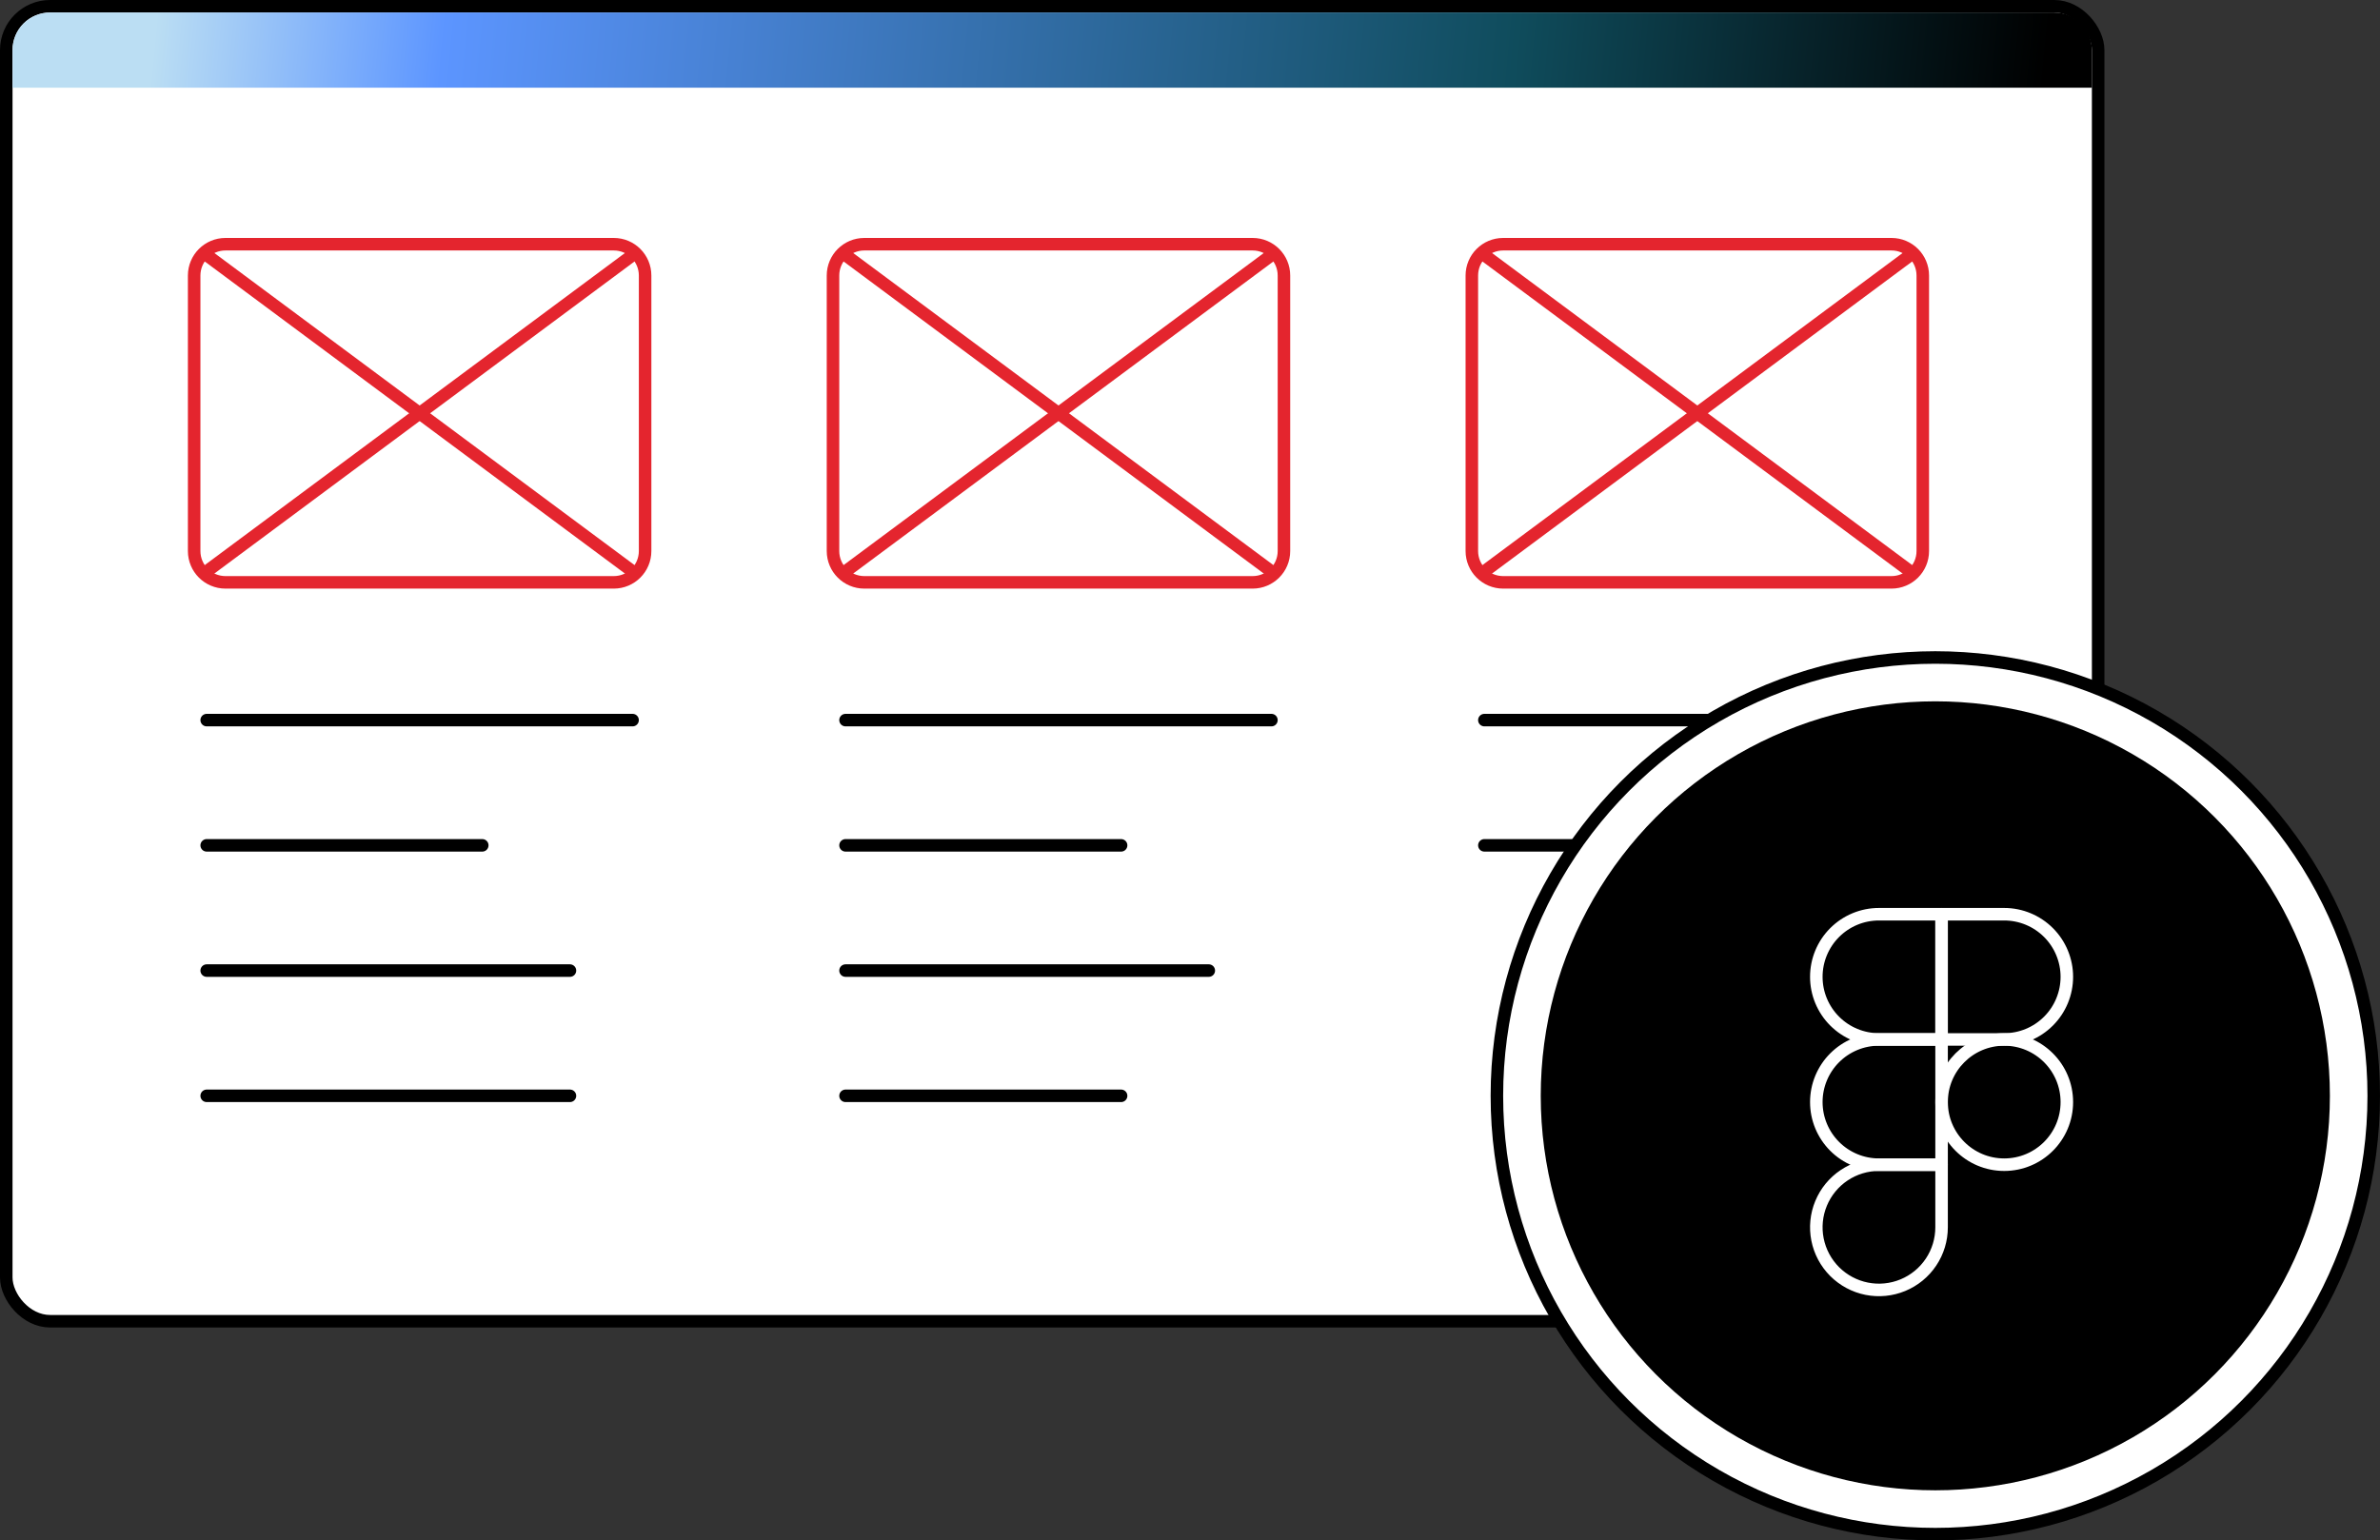 <svg width="190" height="123" viewBox="0 0 190 123" fill="none" xmlns="http://www.w3.org/2000/svg">
<rect x="0" y="0" width="190" height="123" fill="#333333" stroke="none"/>
<rect x="0.5" y="0.5" width="167" height="105" rx="3.5" fill="white" stroke="black"/>
<line x1="16.5" y1="57.5" x2="50.5" y2="57.5" stroke="black" stroke-linecap="round"/>
<line x1="67.5" y1="57.5" x2="101.5" y2="57.5" stroke="black" stroke-linecap="round"/>
<line x1="118.5" y1="57.5" x2="152.5" y2="57.5" stroke="black" stroke-linecap="round"/>
<line x1="16.5" y1="67.5" x2="38.5" y2="67.5" stroke="black" stroke-linecap="round"/>
<line x1="67.5" y1="67.5" x2="89.5" y2="67.5" stroke="black" stroke-linecap="round"/>
<line x1="118.5" y1="67.5" x2="140.5" y2="67.5" stroke="black" stroke-linecap="round"/>
<line x1="67.5" y1="87.5" x2="89.5" y2="87.5" stroke="black" stroke-linecap="round"/>
<line x1="16.5" y1="77.5" x2="45.5" y2="77.5" stroke="black" stroke-linecap="round"/>
<line x1="16.5" y1="87.5" x2="45.5" y2="87.5" stroke="black" stroke-linecap="round"/>
<line x1="67.5" y1="77.5" x2="96.5" y2="77.5" stroke="black" stroke-linecap="round"/>
<path d="M18 19.5C16.619 19.5 15.5 20.619 15.5 22V44C15.5 45.381 16.619 46.5 18 46.5H49C50.381 46.5 51.5 45.381 51.5 44V22C51.5 20.619 50.381 19.5 49 19.5H18Z" fill="white" stroke="#E4252E" stroke-linecap="round" stroke-linejoin="round"/>
<path d="M51 46L16 20" stroke="#E4252E"/>
<path d="M16 46L51 20" stroke="#E4252E"/>
<path d="M69 19.5C67.619 19.5 66.5 20.619 66.5 22V44C66.5 45.381 67.619 46.5 69 46.5H100C101.381 46.5 102.5 45.381 102.5 44V22C102.5 20.619 101.381 19.5 100 19.5H69Z" fill="white" stroke="#E4252E" stroke-linecap="round" stroke-linejoin="round"/>
<path d="M102 46L67 20" stroke="#E4252E"/>
<path d="M67 46L102 20" stroke="#E4252E"/>
<path d="M120 19.5C118.619 19.5 117.5 20.619 117.5 22V44C117.5 45.381 118.619 46.5 120 46.5H151C152.381 46.5 153.5 45.381 153.5 44V22C153.5 20.619 152.381 19.5 151 19.5H120Z" fill="white" stroke="#E4252E" stroke-linecap="round" stroke-linejoin="round"/>
<path d="M153 46L118 20" stroke="#E4252E"/>
<path d="M118 46L153 20" stroke="#E4252E"/>
<circle cx="154.5" cy="87.5" r="35" fill="white" stroke="black"/>
<circle cx="154.5" cy="87.5" r="31.5" fill="black"/>
<path d="M155 93V83H150C148.674 83 147.402 83.527 146.464 84.465C145.527 85.402 145 86.674 145 88C145 89.326 145.527 90.598 146.464 91.535C147.402 92.473 148.674 93 150 93H155Z" stroke="white" stroke-linecap="round" stroke-linejoin="round"/>
<path d="M155 93V98C155 98.989 154.707 99.956 154.157 100.778C153.608 101.6 152.827 102.241 151.913 102.619C151 102.998 149.994 103.097 149.025 102.904C148.055 102.711 147.164 102.235 146.464 101.536C145.765 100.836 145.289 99.945 145.096 98.975C144.903 98.005 145.002 97 145.381 96.087C145.759 95.173 146.4 94.392 147.222 93.843C148.044 93.293 149.011 93 150 93H155Z" stroke="white" stroke-linecap="round" stroke-linejoin="round"/>
<path d="M160 93C162.761 93 165 90.761 165 88C165 85.239 162.761 83 160 83C157.239 83 155 85.239 155 88C155 90.761 157.239 93 160 93Z" stroke="white" stroke-linecap="round" stroke-linejoin="round"/>
<path d="M155 83V73H150C148.674 73 147.402 73.527 146.464 74.465C145.527 75.402 145 76.674 145 78C145 79.326 145.527 80.598 146.464 81.535C147.402 82.473 148.674 83 150 83H155Z" stroke="white" stroke-linecap="round" stroke-linejoin="round"/>
<path d="M155 83V73H160C161.326 73 162.598 73.527 163.536 74.465C164.473 75.402 165 76.674 165 78C165 79.326 164.473 80.598 163.536 81.535C162.598 82.473 161.326 83 160 83H155Z" stroke="white" stroke-linecap="round" stroke-linejoin="round"/>
<path d="M1 4C1 2.343 2.343 1 4 1H164C165.657 1 167 2.343 167 4V7H1V4Z" fill="url(#paint0_linear_5333_14214)"/>
<defs>
<linearGradient id="paint0_linear_5333_14214" x1="167" y1="7" x2="1.975" y2="-9.033" gradientUnits="userSpaceOnUse">
<stop offset="0.023"/>
<stop offset="0.278" stop-color="#0F4C5C"/>
<stop offset="0.792" stop-color="#5C95FF"/>
<stop offset="0.931" stop-color="#BBDEF3"/>
</linearGradient>
</defs>
</svg>
